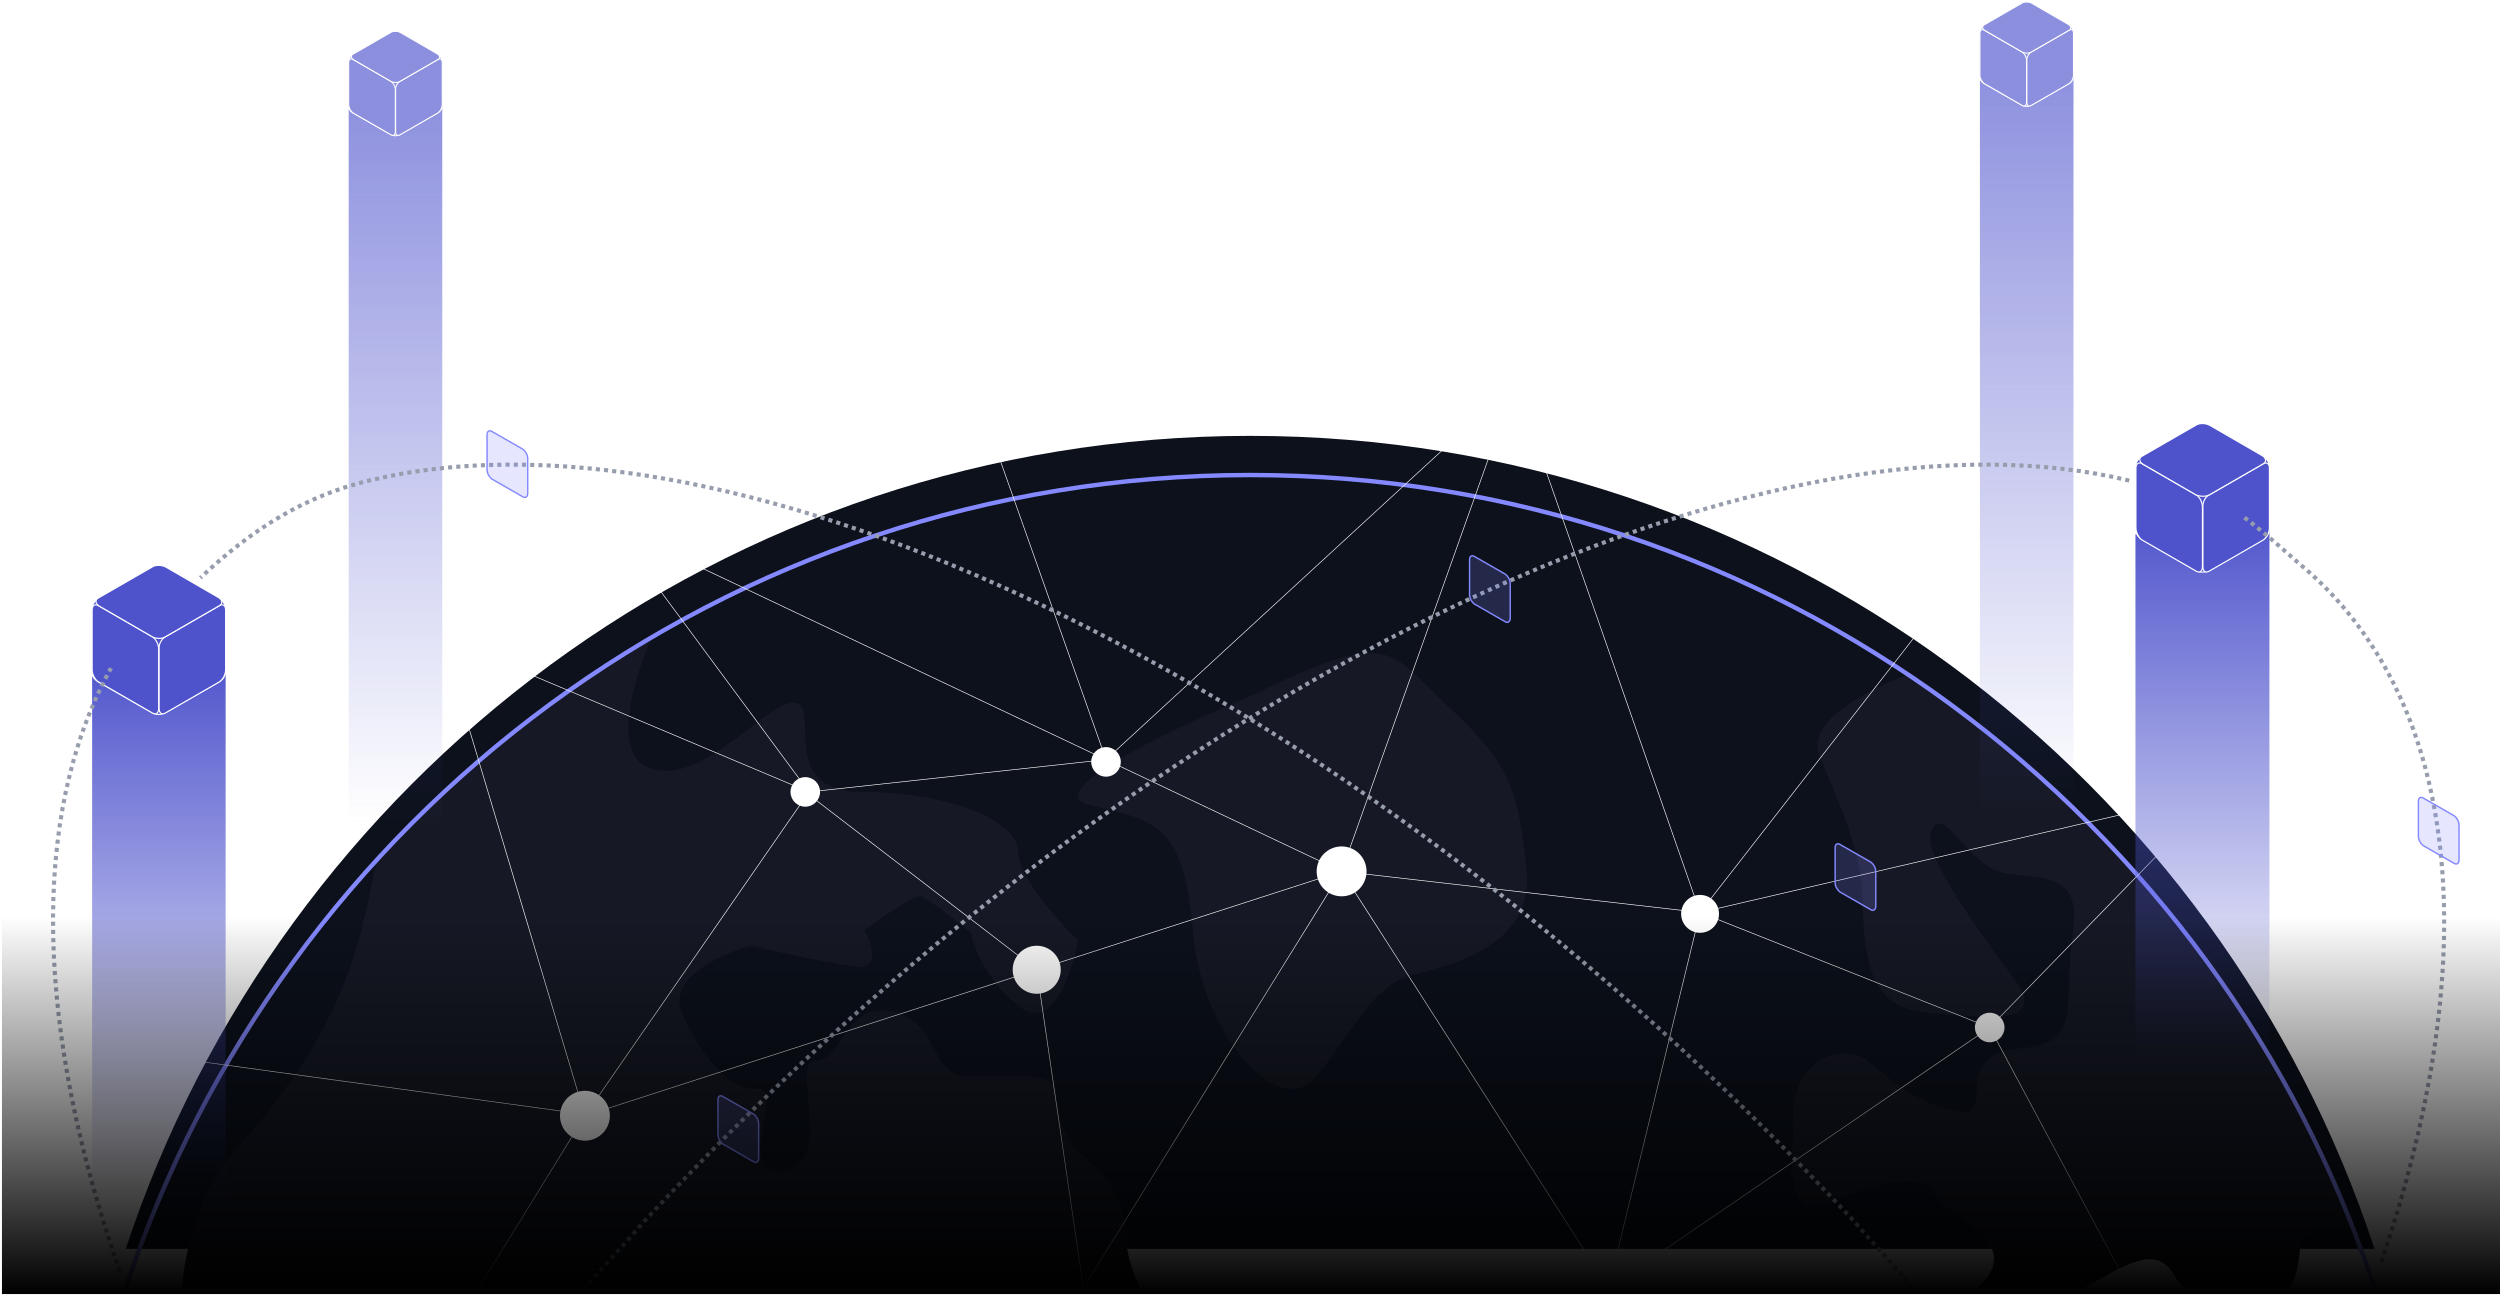 <svg width="1277" height="668" viewBox="0 0 1277 668" fill="none"
  xmlns="http://www.w3.org/2000/svg">
  <g filter="url(#filter0_d_992_2351)">
    <path d="M64.237 657.932C143.757 416.779 370.752 242.639 638.569 242.639C906.386 242.639 1133.62 416.779 1212.9 657.932" fill="#0C111C"/>
  </g>
  <mask id="mask0_992_2351" style="mask-type:luminance" maskUnits="userSpaceOnUse" x="64" y="242" width="1149" height="416">
    <path d="M64.237 657.932C143.757 416.779 370.752 242.639 638.569 242.639C906.386 242.639 1133.62 416.779 1212.9 657.932" fill="white"/>
  </mask>
  <g mask="url(#mask0_992_2351)">
    <path d="M639.513 355.193C639.513 355.193 523.42 403.093 556.69 411.116C589.725 419.139 604.827 420.554 609.31 475.062C613.793 529.805 652.963 571.098 671.132 551.041C689.301 530.985 699.683 503.141 722.336 497.714C744.988 492.287 784.158 481.669 779.674 442.971C775.191 404.273 772.124 391.059 740.505 361.564C708.886 332.541 712.425 319.563 639.513 355.193Z" fill="#161925"/>
    <path d="M332.998 325.462C332.998 325.462 305.863 384.688 332.998 392.711C360.134 400.734 390.809 358.733 405.439 358.969C420.068 359.205 396 404.509 440.125 404.509C484.25 404.509 520.116 419.139 520.116 435.184C520.116 451.23 550.791 480.489 550.791 480.489C550.791 480.489 541.353 531.221 520.116 513.76C498.88 496.534 496.048 476.478 496.048 476.478C496.048 476.478 474.811 459.252 470.8 457.837C466.789 456.421 441.541 475.062 441.541 475.062C441.541 475.062 453.339 496.298 436.114 493.703C418.888 491.107 383.022 483.085 383.022 483.085C383.022 483.085 338.897 495.591 348.336 517.299C357.774 539.008 372.404 557.177 387.034 556.233C401.663 555.053 373.584 601.773 400.483 597.762C427.147 593.751 403.079 541.839 416.529 541.839C429.979 541.839 431.158 512.58 455.227 516.591C479.295 520.603 475.283 549.862 493.924 549.862C512.565 549.862 536.633 546.794 539.229 556.233C539.229 556.233 540.645 580.537 551.263 588.56C561.881 596.582 575.095 612.628 575.095 629.853C575.095 647.078 584.534 660.528 585.714 665.955C587.129 671.382 571.084 676.573 551.027 686.012C530.97 695.45 526.959 714.091 489.677 706.069C452.395 698.046 449.563 707.485 438.945 720.698C428.327 734.148 422.9 722.114 410.866 735.328C398.832 748.778 373.584 753.969 373.584 774.026C373.584 794.083 345.504 796.678 332.29 804.701C319.076 812.724 327.571 839.387 321.2 852.601C314.829 865.815 302.795 850.006 296.188 832.544C289.581 815.319 265.513 812.488 248.288 811.308C231.063 809.892 212.186 780.633 188.353 803.285C164.521 825.937 161.69 874.074 174.904 888.703C188.353 903.333 201.567 913.951 221.624 898.142C241.681 882.096 254.895 891.535 246.872 912.772C238.849 934.008 234.838 954.065 248.288 955.481C261.738 956.896 273.536 974.122 273.536 988.751C273.536 1003.38 268.109 1031.46 290.761 1035.47C313.413 1039.48 321.436 1062.14 333.47 1056.71C345.504 1051.28 354.943 1031.46 376.179 1032.64C397.416 1034.06 474.811 1046.09 497.464 1076.77C520.116 1107.44 520.116 1110.04 545.364 1110.04C570.612 1110.04 593.264 1154.16 608.13 1161.95C622.76 1169.97 644.232 1194.04 678.919 1199.23C713.605 1204.66 712.189 1211.26 729.65 1215.27C746.876 1219.29 749.707 1239.34 729.65 1262C709.594 1284.65 706.998 1329.95 686.941 1331.37C666.885 1332.78 649.659 1333.96 629.603 1352.6C609.546 1371.25 608.366 1396.73 581.702 1396.73C555.038 1396.73 544.892 1431.89 546.072 1444.39C546.072 1444.39 475.991 1431.89 440.125 1417.97C440.125 1417.97 435.17 1378.09 432.338 1351.42C429.507 1324.76 428.327 1304.7 407.09 1296.68C385.854 1288.66 351.167 1249.96 336.302 1229.9C321.672 1209.85 304.211 1195.22 297.604 1173.98C290.997 1152.74 286.986 1126.08 301.615 1118.06C316.245 1110.04 338.897 1091.39 311.054 1072.75C283.21 1054.11 248.288 1027.45 241.681 1008.81C235.074 990.167 225.635 970.11 212.422 963.503C198.972 956.896 187.174 932.828 160.51 924.806C133.846 916.783 117.329 856.849 110.486 812.724C103.879 768.599 119.924 735.328 102.463 711.26C85.238 687.192 89.013 620.65 122.52 584.548C155.791 548.446 171.836 515.175 179.859 491.107C187.882 467.039 192.129 439.196 192.129 439.196L184.106 408.993L244.748 352.362L298.076 324.99H332.998V325.462Z" fill="#161925"/>
    <path d="M1202.75 629.617C1202.75 629.617 1176.09 619.471 1174.68 639.528C1173.26 659.584 1162.64 670.203 1152.02 667.607C1141.4 665.012 1119.93 667.607 1110.73 651.562C1101.29 635.516 1086.66 644.955 1059.53 661C1032.15 677.046 1044.19 712.912 1038.76 726.362C1033.33 739.812 1010.68 749.014 987.557 746.418C964.197 743.823 956.174 714.328 966.793 685.068C977.411 655.809 994.872 675.63 1013.51 654.393C1032.15 633.157 993.456 621.123 987.557 609.089C981.658 597.055 953.579 606.493 932.106 614.516C910.869 622.538 916.061 593.279 916.061 568.267C916.061 543.255 940.129 530.513 954.759 542.547C969.388 554.581 980.006 563.784 1000.06 567.795C1020.12 571.807 996.052 538.536 1030.74 535.704C1065.42 533.109 1053.39 511.636 1058.82 476.95C1064.24 442.263 1038.76 450.286 1021.54 445.331C1004.31 440.376 993.456 411.588 986.849 423.622C980.242 435.656 1012.1 476.95 1029.56 501.018C1046.78 525.086 1012.33 519.659 982.838 517.063C953.579 514.468 952.163 486.388 951.455 459.725C950.747 433.061 938.713 408.993 929.511 386.34C920.072 363.688 974.579 344.575 974.579 344.575L1042.06 352.126L1155.09 457.837L1211.49 556.705L1202.75 629.617Z" fill="#161925"/>
  </g>

  <path d="M64.237 657.932C143.757 416.779 370.752 242.639 638.569 242.639C906.386 242.639 1133.62 416.779 1212.9 657.932" stroke="#8489FF" stroke-width="2.25" stroke-linecap="round" stroke-linejoin="round"/>
  <path d="M1276.61 658.876C1195.44 383.273 940.601 181.997 638.57 181.997C337.01 181.997 82.407 382.565 1 657.697" stroke="white" stroke-width="0.316" stroke-linejoin="round"/>

  <path d="M311.526 267.887L685.29 445.095L774.012 195.683" stroke="white" stroke-width="0.316" stroke-linejoin="round"/>
  <g filter="url(#filter1_f_992_2351)">
    <path d="M685.29 457.837C692.327 457.837 698.032 452.132 698.032 445.095C698.032 438.058 692.327 432.353 685.29 432.353C678.253 432.353 672.548 438.058 672.548 445.095C672.548 452.132 678.253 457.837 685.29 457.837Z" fill="white">
    </path>
  </g>
  <g filter="url(#filter2_f_992_2351)">
    <path d="M298.784 582.661C305.821 582.661 311.526 576.956 311.526 569.919C311.526 562.881 305.821 557.177 298.784 557.177C291.746 557.177 286.042 562.881 286.042 569.919C286.042 576.956 291.746 582.661 298.784 582.661Z" fill="white"/>
  </g>
  <g filter="url(#filter3_f_992_2351)">
    <path d="M1016.34 532.401C1020.51 532.401 1023.9 529.02 1023.9 524.85C1023.9 520.68 1020.51 517.299 1016.34 517.299C1012.17 517.299 1008.79 520.68 1008.79 524.85C1008.79 529.02 1012.17 532.401 1016.34 532.401Z" fill="white"/>
  </g>
  <g filter="url(#filter4_f_992_2351)">
    <path d="M774.012 203.234C778.182 203.234 781.563 199.853 781.563 195.683C781.563 191.513 778.182 188.132 774.012 188.132C769.842 188.132 766.461 191.513 766.461 195.683C766.461 199.853 769.842 203.234 774.012 203.234Z" fill="white"/>
  </g>
  <g filter="url(#filter5_f_992_2351)">
    <path d="M311.526 274.494C315.696 274.494 319.077 271.114 319.077 266.944C319.077 262.773 315.696 259.393 311.526 259.393C307.356 259.393 303.975 262.773 303.975 266.944C303.975 271.114 307.356 274.494 311.526 274.494Z" fill="white"/>
  </g>
  <g filter="url(#filter6_f_992_2351)">
    <path d="M225.636 333.013C229.806 333.013 233.187 329.632 233.187 325.462C233.187 321.292 229.806 317.911 225.636 317.911C221.466 317.911 218.085 321.292 218.085 325.462C218.085 329.632 221.466 333.013 225.636 333.013Z" fill="white"/>
  </g>
  <g filter="url(#filter7_f_992_2351)">
    <path d="M1133.38 417.251C1140.42 417.251 1146.12 411.546 1146.12 404.509C1146.12 397.472 1140.42 391.767 1133.38 391.767C1126.34 391.767 1120.64 397.472 1120.64 404.509C1120.64 411.546 1126.34 417.251 1133.38 417.251Z" fill="white"/>
  </g>
  <path d="M303.976 569.919L51.024 535.232" stroke="white" stroke-width="0.316" stroke-linejoin="round"/>
  <path d="M298.784 569.919L225.636 325.462L413.226 404.509L298.784 569.919ZM298.784 569.919L685.29 445.095L553.387 657.933L529.555 495.355L411.338 404.509" stroke="white" stroke-width="0.316" stroke-linejoin="round"/>
  <path d="M298.784 569.919L244.513 657.933" stroke="white" stroke-width="0.316" stroke-linejoin="round"/>
  <path d="M311.526 266.943L413.226 404.509L564.949 387.992" stroke="white" stroke-width="0.316" stroke-linejoin="round"/>
  <path d="M821.676 657.933L868.396 466.096L1016.34 524.85L821.676 657.933ZM821.676 657.933L685.29 445.095L868.396 466.096L774.011 195.683L564.949 387.992L497.464 197.099" stroke="white" stroke-width="0.316" stroke-linejoin="round"/>
  <path d="M1004.31 291.484L868.396 466.095L1133.38 404.509L1016.34 524.85L1087.61 657.933" stroke="white" stroke-width="0.316" stroke-linejoin="round"/>
  <g filter="url(#filter8_f_992_2351)">
    <path d="M51.024 542.783C55.194 542.783 58.575 539.402 58.575 535.232C58.575 531.062 55.194 527.681 51.024 527.681C46.854 527.681 43.473 531.062 43.473 535.232C43.473 539.402 46.854 542.783 51.024 542.783Z" fill="white"/>
  </g>
  <g filter="url(#filter9_f_992_2351)">
    <path d="M497.464 207.481C503.98 207.481 509.262 202.199 509.262 195.683C509.262 189.167 503.98 183.885 497.464 183.885C490.948 183.885 485.666 189.167 485.666 195.683C485.666 202.199 490.948 207.481 497.464 207.481Z" fill="white"/>
  </g>
  <g filter="url(#filter10_f_992_2351)">
    <path d="M411.338 412.06C415.508 412.06 418.889 408.679 418.889 404.509C418.889 400.339 415.508 396.958 411.338 396.958C407.168 396.958 403.787 400.339 403.787 404.509C403.787 408.679 407.168 412.06 411.338 412.06Z" fill="white"/>
  </g>
  <g filter="url(#filter11_f_992_2351)">
    <path d="M564.949 396.722C569.119 396.722 572.5 393.342 572.5 389.172C572.5 385.001 569.119 381.621 564.949 381.621C560.779 381.621 557.398 385.001 557.398 389.172C557.398 393.342 560.779 396.722 564.949 396.722Z" fill="white"/>
  </g>
  <g filter="url(#filter12_f_992_2351)">
    <path d="M868.397 476.478C873.74 476.478 878.071 472.146 878.071 466.803C878.071 461.46 873.74 457.129 868.397 457.129C863.054 457.129 858.722 461.46 858.722 466.803C858.722 472.146 863.054 476.478 868.397 476.478Z" fill="white"/>
  </g>
  <g filter="url(#filter13_f_992_2351)">
    <path d="M1003.57 298.125C1007.74 298.125 1011.12 294.744 1011.12 290.574C1011.12 286.404 1007.74 283.023 1003.57 283.023C999.395 283.023 996.014 286.404 996.014 290.574C996.014 294.744 999.395 298.125 1003.57 298.125Z" fill="white"/>
  </g>
  <g filter="url(#filter14_f_992_2351)">
    <path d="M529.555 507.625C536.331 507.625 541.825 502.131 541.825 495.355C541.825 488.578 536.331 483.085 529.555 483.085C522.778 483.085 517.285 488.578 517.285 495.355C517.285 502.131 522.778 507.625 529.555 507.625Z" fill="white"/>
  </g>
  <path d="M47.062 345.635V613.215H115.255V334.78" fill="url(#paint0_linear_992_2351)"/>
  <path d="M50.13 305.757L77.738 289.948C79.862 288.768 82.221 288.768 84.345 289.948L111.953 305.757C114.076 306.937 115.256 309.061 115.256 311.42V342.567C115.256 344.927 114.076 347.05 111.953 348.23L84.345 364.04C82.221 365.219 79.862 365.219 77.738 364.04L50.13 348.23C48.007 347.05 46.827 344.927 46.827 342.567V311.42C47.063 309.061 48.243 306.937 50.13 305.757Z" fill="#4E53CC" stroke="white" stroke-width="0.598" stroke-linecap="round" stroke-linejoin="round"/>
  <path d="M77.974 325.342L50.13 309.296C48.478 308.352 47.063 309.296 47.063 311.656V342.095C47.063 344.455 48.478 347.05 50.13 348.23L77.974 364.275C79.625 365.219 81.041 364.275 81.041 361.916V331.477C81.041 329.117 79.625 326.521 77.974 325.342Z" fill="#4E53CC" stroke="white" stroke-width="0.598" stroke-linecap="round" stroke-linejoin="round"/>
  <path d="M84.345 325.342L112.188 309.296C113.84 308.352 115.256 309.296 115.256 311.656V342.095C115.256 344.455 113.84 347.05 112.188 348.23L84.345 364.275C82.693 365.219 81.277 364.275 81.277 361.916V331.477C81.041 329.117 82.457 326.521 84.345 325.342Z" fill="#4E53CC" stroke="white" stroke-width="0.598" stroke-linecap="round" stroke-linejoin="round"/>
  <path d="M84.345 325.342L112.188 309.296C113.84 308.352 113.604 306.465 111.716 305.285L84.817 289.711C82.693 288.532 79.626 288.532 77.974 289.475L50.13 305.521C48.479 306.465 48.715 308.352 50.602 309.532L77.502 325.106C79.39 326.285 82.457 326.521 84.345 325.342Z" fill="#4E53CC" stroke="white" stroke-width="0.598" stroke-linecap="round" stroke-linejoin="round"/>
  <g opacity="0.65">
    <path d="M178.11 55.824V535.169H225.906V48.216" fill="url(#paint1_linear_992_2351)"/>
    <path d="M180.26 27.874L199.61 16.793C201.099 15.966 202.753 15.966 204.241 16.793L223.591 27.874C225.08 28.701 225.907 30.189 225.907 31.843V53.674C225.907 55.328 225.08 56.816 223.591 57.643L204.241 68.724C202.753 69.551 201.099 69.551 199.61 68.724L180.26 57.643C178.772 56.816 177.945 55.328 177.945 53.674V31.843C178.11 30.189 178.937 28.701 180.26 27.874Z" fill="#4E53CC" stroke="white" stroke-width="0.55" stroke-linecap="round" stroke-linejoin="round"/>
    <path d="M199.776 41.601L180.26 30.355C179.102 29.693 178.11 30.355 178.11 32.008V53.343C178.11 54.997 179.102 56.816 180.26 57.643L199.776 68.889C200.933 69.551 201.926 68.889 201.926 67.236V45.901C201.926 44.247 200.933 42.428 199.776 41.601Z" fill="#4E53CC" stroke="white" stroke-width="0.55" stroke-linecap="round" stroke-linejoin="round"/>
    <path d="M204.241 41.601L223.757 30.355C224.914 29.693 225.907 30.355 225.907 32.008V53.343C225.907 54.997 224.914 56.816 223.757 57.643L204.241 68.889C203.083 69.551 202.091 68.889 202.091 67.236V45.901C201.926 44.247 202.918 42.428 204.241 41.601Z" fill="#4E53CC" stroke="white" stroke-width="0.55" stroke-linecap="round" stroke-linejoin="round"/>
    <path d="M204.241 41.601L223.757 30.355C224.914 29.693 224.749 28.37 223.426 27.543L204.572 16.627C203.083 15.8 200.933 15.8 199.776 16.462L180.26 27.708C179.103 28.37 179.268 29.693 180.591 30.52L199.445 41.435C200.768 42.262 202.918 42.428 204.241 41.601Z" fill="#4E53CC" stroke="white" stroke-width="0.55" stroke-linecap="round" stroke-linejoin="round"/>
  </g>
  <g opacity="0.65">
    <path d="M1011.34 40.839V520.184H1059.14V33.231" fill="url(#paint2_linear_992_2351)"/>
    <path d="M1013.49 12.889L1032.84 1.808C1034.33 0.981 1035.99 0.981 1037.47 1.808L1056.82 12.889C1058.31 13.716 1059.14 15.204 1059.14 16.858V38.689C1059.14 40.343 1058.31 41.831 1056.82 42.658L1037.47 53.739C1035.99 54.566 1034.33 54.566 1032.84 53.739L1013.49 42.658C1012 41.831 1011.18 40.343 1011.18 38.689V16.858C1011.34 15.204 1012.17 13.716 1013.49 12.889Z" fill="#4E53CC" stroke="white" stroke-width="0.55" stroke-linecap="round" stroke-linejoin="round"/>
    <path d="M1033.01 26.616L1013.49 15.37C1012.34 14.708 1011.34 15.37 1011.34 17.024V38.358C1011.34 40.012 1012.34 41.831 1013.49 42.658L1033.01 53.905C1034.17 54.566 1035.16 53.905 1035.16 52.251V30.916C1035.16 29.262 1034.17 27.443 1033.01 26.616Z" fill="#4E53CC" stroke="white" stroke-width="0.55" stroke-linecap="round" stroke-linejoin="round"/>
    <path d="M1037.47 26.616L1056.99 15.37C1058.15 14.708 1059.14 15.37 1059.14 17.024V38.358C1059.14 40.012 1058.15 41.831 1056.99 42.658L1037.47 53.905C1036.32 54.566 1035.32 53.905 1035.32 52.251V30.916C1035.16 29.262 1036.15 27.443 1037.47 26.616Z" fill="#4E53CC" stroke="white" stroke-width="0.55" stroke-linecap="round" stroke-linejoin="round"/>
    <path d="M1037.47 26.616L1056.99 15.37C1058.15 14.708 1057.98 13.385 1056.66 12.558L1037.8 1.643C1036.32 0.816 1034.17 0.816 1033.01 1.477L1013.49 12.723C1012.34 13.385 1012.5 14.708 1013.82 15.535L1032.68 26.45C1034 27.277 1036.15 27.443 1037.47 26.616Z" fill="#4E53CC" stroke="white" stroke-width="0.55" stroke-linecap="round" stroke-linejoin="round"/>
  </g>
  <path d="M1087.61 245.471C909.926 202.526 619.692 331.597 371.46 579.829C356.595 594.695 342.437 609.56 328.515 624.426L324.268 629.381L298.784 657.696" stroke="#979DAD" stroke-width="2.104" stroke-linejoin="round" stroke-dasharray="2.1 2.1"/>
  <path d="M977.34 657.696L951.856 629.381L947.609 624.426C933.687 609.56 919.529 594.695 904.664 579.829C656.432 331.597 366.198 202.526 188.519 245.471C156.268 253.266 129.304 269.761 102.341 295.139" stroke="#979DAD" stroke-width="2.104" stroke-linejoin="round" stroke-dasharray="2.1 2.1"/>
  <path d="M61.17 649.438C18.461 526.737 14.686 417.251 56.687 341.271" stroke="#979DAD" stroke-width="2.104" stroke-linejoin="round" stroke-dasharray="2.1 2.1"/>
  <path d="M1090.79 272.947V540.528H1159.22V262.093" fill="url(#paint3_linear_992_2351)"/>
  <path d="M1094.1 233.07L1121.71 217.26C1123.83 216.081 1126.19 216.081 1128.31 217.26L1155.92 233.07C1158.04 234.25 1159.22 236.373 1159.22 238.733V269.88C1159.22 272.24 1158.04 274.363 1155.92 275.543L1128.31 291.352C1126.19 292.532 1123.83 292.532 1121.71 291.352L1094.1 275.543C1091.97 274.363 1090.79 272.24 1090.79 269.88V238.733C1090.79 236.373 1092.21 234.25 1094.1 233.07Z" fill="#4E53CC" stroke="white" stroke-width="0.598" stroke-linecap="round" stroke-linejoin="round"/>
  <path d="M1121.94 252.89L1094.1 236.845C1092.45 235.901 1091.03 236.845 1091.03 239.204V269.644C1091.03 272.003 1092.45 274.599 1094.1 275.779L1121.94 291.824C1123.59 292.768 1125.01 291.824 1125.01 289.464V259.025C1125.01 256.666 1123.59 253.834 1121.94 252.89Z" fill="#4E53CC" stroke="white" stroke-width="0.598" stroke-linecap="round" stroke-linejoin="round"/>
  <path d="M1128.31 252.89L1156.16 236.845C1157.81 235.901 1159.22 236.845 1159.22 239.204V269.644C1159.22 272.003 1157.81 274.599 1156.16 275.779L1128.31 291.824C1126.66 292.768 1125.25 291.824 1125.25 289.464V259.025C1125.01 256.666 1126.43 253.834 1128.31 252.89Z" fill="#4E53CC" stroke="white" stroke-width="0.598" stroke-linecap="round" stroke-linejoin="round"/>
  <path d="M1128.31 252.89L1156.16 236.845C1157.81 235.901 1157.57 234.013 1155.68 232.833L1128.78 217.26C1126.66 216.08 1123.59 216.08 1121.94 217.024L1094.1 233.069C1092.45 234.013 1092.68 235.901 1094.57 237.081L1121.47 252.654C1123.36 253.598 1126.43 253.834 1128.31 252.89Z" fill="#4E53CC" stroke="white" stroke-width="0.598" stroke-linecap="round" stroke-linejoin="round"/>
  <path d="M1216.44 644.483C1265.76 498.658 1259.86 372.183 1186.71 299.034C1182.7 295.023 1178.45 291.248 1174.2 287.708C1174.2 287.708 1156.74 271.899 1146.12 264.112" stroke="#979DAD" stroke-width="2.104" stroke-linejoin="round" stroke-dasharray="2.1 2.1"/>
  <path d="M269.555 251.952V234.255C269.555 232.367 268.376 230.479 267.196 229.535L251.15 220.333C249.735 219.625 248.791 220.333 248.791 222.22V239.918C248.791 241.805 249.971 243.693 251.15 244.637L267.196 253.839C268.376 254.547 269.555 253.839 269.555 251.952Z" fill="#8489FF" fill-opacity="0.2" stroke="#8489FF" stroke-width="0.74" stroke-miterlimit="10"/>
  <path d="M771.416 315.788V298.09C771.416 296.203 770.237 294.315 769.057 293.371L753.011 284.169C751.596 283.461 750.652 284.169 750.652 286.056V303.754C750.652 305.641 751.832 307.529 753.011 308.473L769.057 317.675C770.237 318.383 771.416 317.439 771.416 315.788Z" fill="#8489FF" fill-opacity="0.2" stroke="#8489FF" stroke-width="0.74" stroke-miterlimit="10"/>
  <path d="M1256.08 439.195V421.498C1256.08 419.611 1254.9 417.723 1253.72 416.779L1237.68 407.577C1236.26 406.869 1235.32 407.577 1235.32 409.464V427.161C1235.32 429.049 1236.5 430.937 1237.68 431.881L1253.72 441.083C1255.14 441.791 1256.08 440.847 1256.08 439.195Z" fill="#8489FF" fill-opacity="0.2" stroke="#8489FF" stroke-width="0.74" stroke-miterlimit="10"/>
  <path d="M958.15 462.89V445.192C958.15 443.305 956.971 441.417 955.791 440.473L939.745 431.271C938.33 430.563 937.386 431.271 937.386 433.158V450.855C937.386 452.743 938.566 454.631 939.745 455.575L955.791 464.777C956.971 465.485 958.15 464.541 958.15 462.89Z" fill="#8489FF" fill-opacity="0.2" stroke="#8489FF" stroke-width="0.74" stroke-miterlimit="10"/>
  <path d="M387.506 591.627V573.93C387.506 572.043 386.326 570.155 385.146 569.211L369.101 560.009C367.685 559.301 366.741 560.009 366.741 561.896V579.593C366.741 581.481 367.921 583.369 369.101 584.313L385.146 593.515C386.326 594.223 387.506 593.515 387.506 591.627Z" fill="#8489FF" fill-opacity="0.2" stroke="#8489FF" stroke-width="0.74" stroke-miterlimit="10"/>
  <path d="M1277 468H1V661H1277V468Z" fill="url(#paint4_linear_992_2351)"/>
  <defs>
    <filter id="filter0_d_992_2351" x="34.237" y="192.639" width="1208.66" height="475.293" filterUnits="userSpaceOnUse" color-interpolation-filters="sRGB">
      <feFlood flood-opacity="0" result="BackgroundImageFix"/>
      <feColorMatrix in="SourceAlpha" type="matrix" values="0 0 0 0 0 0 0 0 0 0 0 0 0 0 0 0 0 0 127 0" result="hardAlpha"/>
      <feOffset dy="-20"/>
      <feGaussianBlur stdDeviation="15"/>
      <feComposite in2="hardAlpha" operator="out"/>
      <feColorMatrix type="matrix" values="0 0 0 0 0.306 0 0 0 0 0.325 0 0 0 0 0.8 0 0 0 0.46 0"/>
      <feBlend mode="normal" in2="BackgroundImageFix" result="effect1_dropShadow_992_2351"/>
      <feBlend mode="normal" in="SourceGraphic" in2="effect1_dropShadow_992_2351" result="shape"/>
    </filter>
    <filter id="filter1_f_992_2351" x="668.425" y="428.23" width="33.73" height="33.73" filterUnits="userSpaceOnUse" color-interpolation-filters="sRGB">
      <feFlood flood-opacity="0" result="BackgroundImageFix"/>
      <feBlend mode="normal" in="SourceGraphic" in2="BackgroundImageFix" result="shape"/>
      <feGaussianBlur stdDeviation="2.062" result="effect1_foregroundBlur_992_2351"/>
    </filter>
    <filter id="filter2_f_992_2351" x="281.919" y="553.054" width="33.73" height="33.73" filterUnits="userSpaceOnUse" color-interpolation-filters="sRGB">
      <feFlood flood-opacity="0" result="BackgroundImageFix"/>
      <feBlend mode="normal" in="SourceGraphic" in2="BackgroundImageFix" result="shape"/>
      <feGaussianBlur stdDeviation="2.062" result="effect1_foregroundBlur_992_2351"/>
    </filter>
    <filter id="filter3_f_992_2351" x="1004.67" y="513.176" width="23.348" height="23.348" filterUnits="userSpaceOnUse" color-interpolation-filters="sRGB">
      <feFlood flood-opacity="0" result="BackgroundImageFix"/>
      <feBlend mode="normal" in="SourceGraphic" in2="BackgroundImageFix" result="shape"/>
      <feGaussianBlur stdDeviation="2.062" result="effect1_foregroundBlur_992_2351"/>
    </filter>
    <filter id="filter4_f_992_2351" x="762.338" y="184.009" width="23.348" height="23.348" filterUnits="userSpaceOnUse" color-interpolation-filters="sRGB">
      <feFlood flood-opacity="0" result="BackgroundImageFix"/>
      <feBlend mode="normal" in="SourceGraphic" in2="BackgroundImageFix" result="shape"/>
      <feGaussianBlur stdDeviation="2.062" result="effect1_foregroundBlur_992_2351"/>
    </filter>
    <filter id="filter5_f_992_2351" x="299.852" y="255.27" width="23.348" height="23.348" filterUnits="userSpaceOnUse" color-interpolation-filters="sRGB">
      <feFlood flood-opacity="0" result="BackgroundImageFix"/>
      <feBlend mode="normal" in="SourceGraphic" in2="BackgroundImageFix" result="shape"/>
      <feGaussianBlur stdDeviation="2.062" result="effect1_foregroundBlur_992_2351"/>
    </filter>
    <filter id="filter6_f_992_2351" x="213.962" y="313.788" width="23.348" height="23.348" filterUnits="userSpaceOnUse" color-interpolation-filters="sRGB">
      <feFlood flood-opacity="0" result="BackgroundImageFix"/>
      <feBlend mode="normal" in="SourceGraphic" in2="BackgroundImageFix" result="shape"/>
      <feGaussianBlur stdDeviation="2.062" result="effect1_foregroundBlur_992_2351"/>
    </filter>
    <filter id="filter7_f_992_2351" x="1116.52" y="387.644" width="33.73" height="33.73" filterUnits="userSpaceOnUse" color-interpolation-filters="sRGB">
      <feFlood flood-opacity="0" result="BackgroundImageFix"/>
      <feBlend mode="normal" in="SourceGraphic" in2="BackgroundImageFix" result="shape"/>
      <feGaussianBlur stdDeviation="2.062" result="effect1_foregroundBlur_992_2351"/>
    </filter>
    <filter id="filter8_f_992_2351" x="39.35" y="523.558" width="23.348" height="23.348" filterUnits="userSpaceOnUse" color-interpolation-filters="sRGB">
      <feFlood flood-opacity="0" result="BackgroundImageFix"/>
      <feBlend mode="normal" in="SourceGraphic" in2="BackgroundImageFix" result="shape"/>
      <feGaussianBlur stdDeviation="2.062" result="effect1_foregroundBlur_992_2351"/>
    </filter>
    <filter id="filter9_f_992_2351" x="481.543" y="179.762" width="31.842" height="31.842" filterUnits="userSpaceOnUse" color-interpolation-filters="sRGB">
      <feFlood flood-opacity="0" result="BackgroundImageFix"/>
      <feBlend mode="normal" in="SourceGraphic" in2="BackgroundImageFix" result="shape"/>
      <feGaussianBlur stdDeviation="2.062" result="effect1_foregroundBlur_992_2351"/>
    </filter>
    <filter id="filter10_f_992_2351" x="399.664" y="392.835" width="23.348" height="23.348" filterUnits="userSpaceOnUse" color-interpolation-filters="sRGB">
      <feFlood flood-opacity="0" result="BackgroundImageFix"/>
      <feBlend mode="normal" in="SourceGraphic" in2="BackgroundImageFix" result="shape"/>
      <feGaussianBlur stdDeviation="2.062" result="effect1_foregroundBlur_992_2351"/>
    </filter>
    <filter id="filter11_f_992_2351" x="553.275" y="377.498" width="23.348" height="23.348" filterUnits="userSpaceOnUse" color-interpolation-filters="sRGB">
      <feFlood flood-opacity="0" result="BackgroundImageFix"/>
      <feBlend mode="normal" in="SourceGraphic" in2="BackgroundImageFix" result="shape"/>
      <feGaussianBlur stdDeviation="2.062" result="effect1_foregroundBlur_992_2351"/>
    </filter>
    <filter id="filter12_f_992_2351" x="854.599" y="453.006" width="27.595" height="27.595" filterUnits="userSpaceOnUse" color-interpolation-filters="sRGB">
      <feFlood flood-opacity="0" result="BackgroundImageFix"/>
      <feBlend mode="normal" in="SourceGraphic" in2="BackgroundImageFix" result="shape"/>
      <feGaussianBlur stdDeviation="2.062" result="effect1_foregroundBlur_992_2351"/>
    </filter>
    <filter id="filter13_f_992_2351" x="991.891" y="278.9" width="23.348" height="23.348" filterUnits="userSpaceOnUse" color-interpolation-filters="sRGB">
      <feFlood flood-opacity="0" result="BackgroundImageFix"/>
      <feBlend mode="normal" in="SourceGraphic" in2="BackgroundImageFix" result="shape"/>
      <feGaussianBlur stdDeviation="2.062" result="effect1_foregroundBlur_992_2351"/>
    </filter>
    <filter id="filter14_f_992_2351" x="513.162" y="478.962" width="32.786" height="32.786" filterUnits="userSpaceOnUse" color-interpolation-filters="sRGB">
      <feFlood flood-opacity="0" result="BackgroundImageFix"/>
      <feBlend mode="normal" in="SourceGraphic" in2="BackgroundImageFix" result="shape"/>
      <feGaussianBlur stdDeviation="2.062" result="effect1_foregroundBlur_992_2351"/>
    </filter>
    <linearGradient id="paint0_linear_992_2351" x1="81.063" y1="613.234" x2="81.063" y2="334.829" gradientUnits="userSpaceOnUse">
      <stop stop-color="#4E53CC" stop-opacity="0"/>
      <stop offset="1" stop-color="#4E53CC"/>
    </linearGradient>
    <linearGradient id="paint1_linear_992_2351" x1="201.941" y1="420.97" x2="201.941" y2="48.25" gradientUnits="userSpaceOnUse">
      <stop stop-color="#4E53CC" stop-opacity="0"/>
      <stop offset="1" stop-color="#4E53CC"/>
    </linearGradient>
    <linearGradient id="paint2_linear_992_2351" x1="1035.17" y1="413.387" x2="1035.17" y2="33.265" gradientUnits="userSpaceOnUse">
      <stop stop-color="#4E53CC" stop-opacity="0"/>
      <stop offset="1" stop-color="#4E53CC"/>
    </linearGradient>
    <linearGradient id="paint3_linear_992_2351" x1="1125.02" y1="540.604" x2="1125.02" y2="262.199" gradientUnits="userSpaceOnUse">
      <stop stop-color="#4E53CC" stop-opacity="0"/>
      <stop offset="1" stop-color="#4E53CC"/>
    </linearGradient>
    <linearGradient id="paint4_linear_992_2351" x1="638.917" y1="661.15" x2="638.917" y2="468.135" gradientUnits="userSpaceOnUse">
      <stop/>
      <stop offset="1" stop-opacity="0"/>
    </linearGradient>
  </defs>
</svg>
